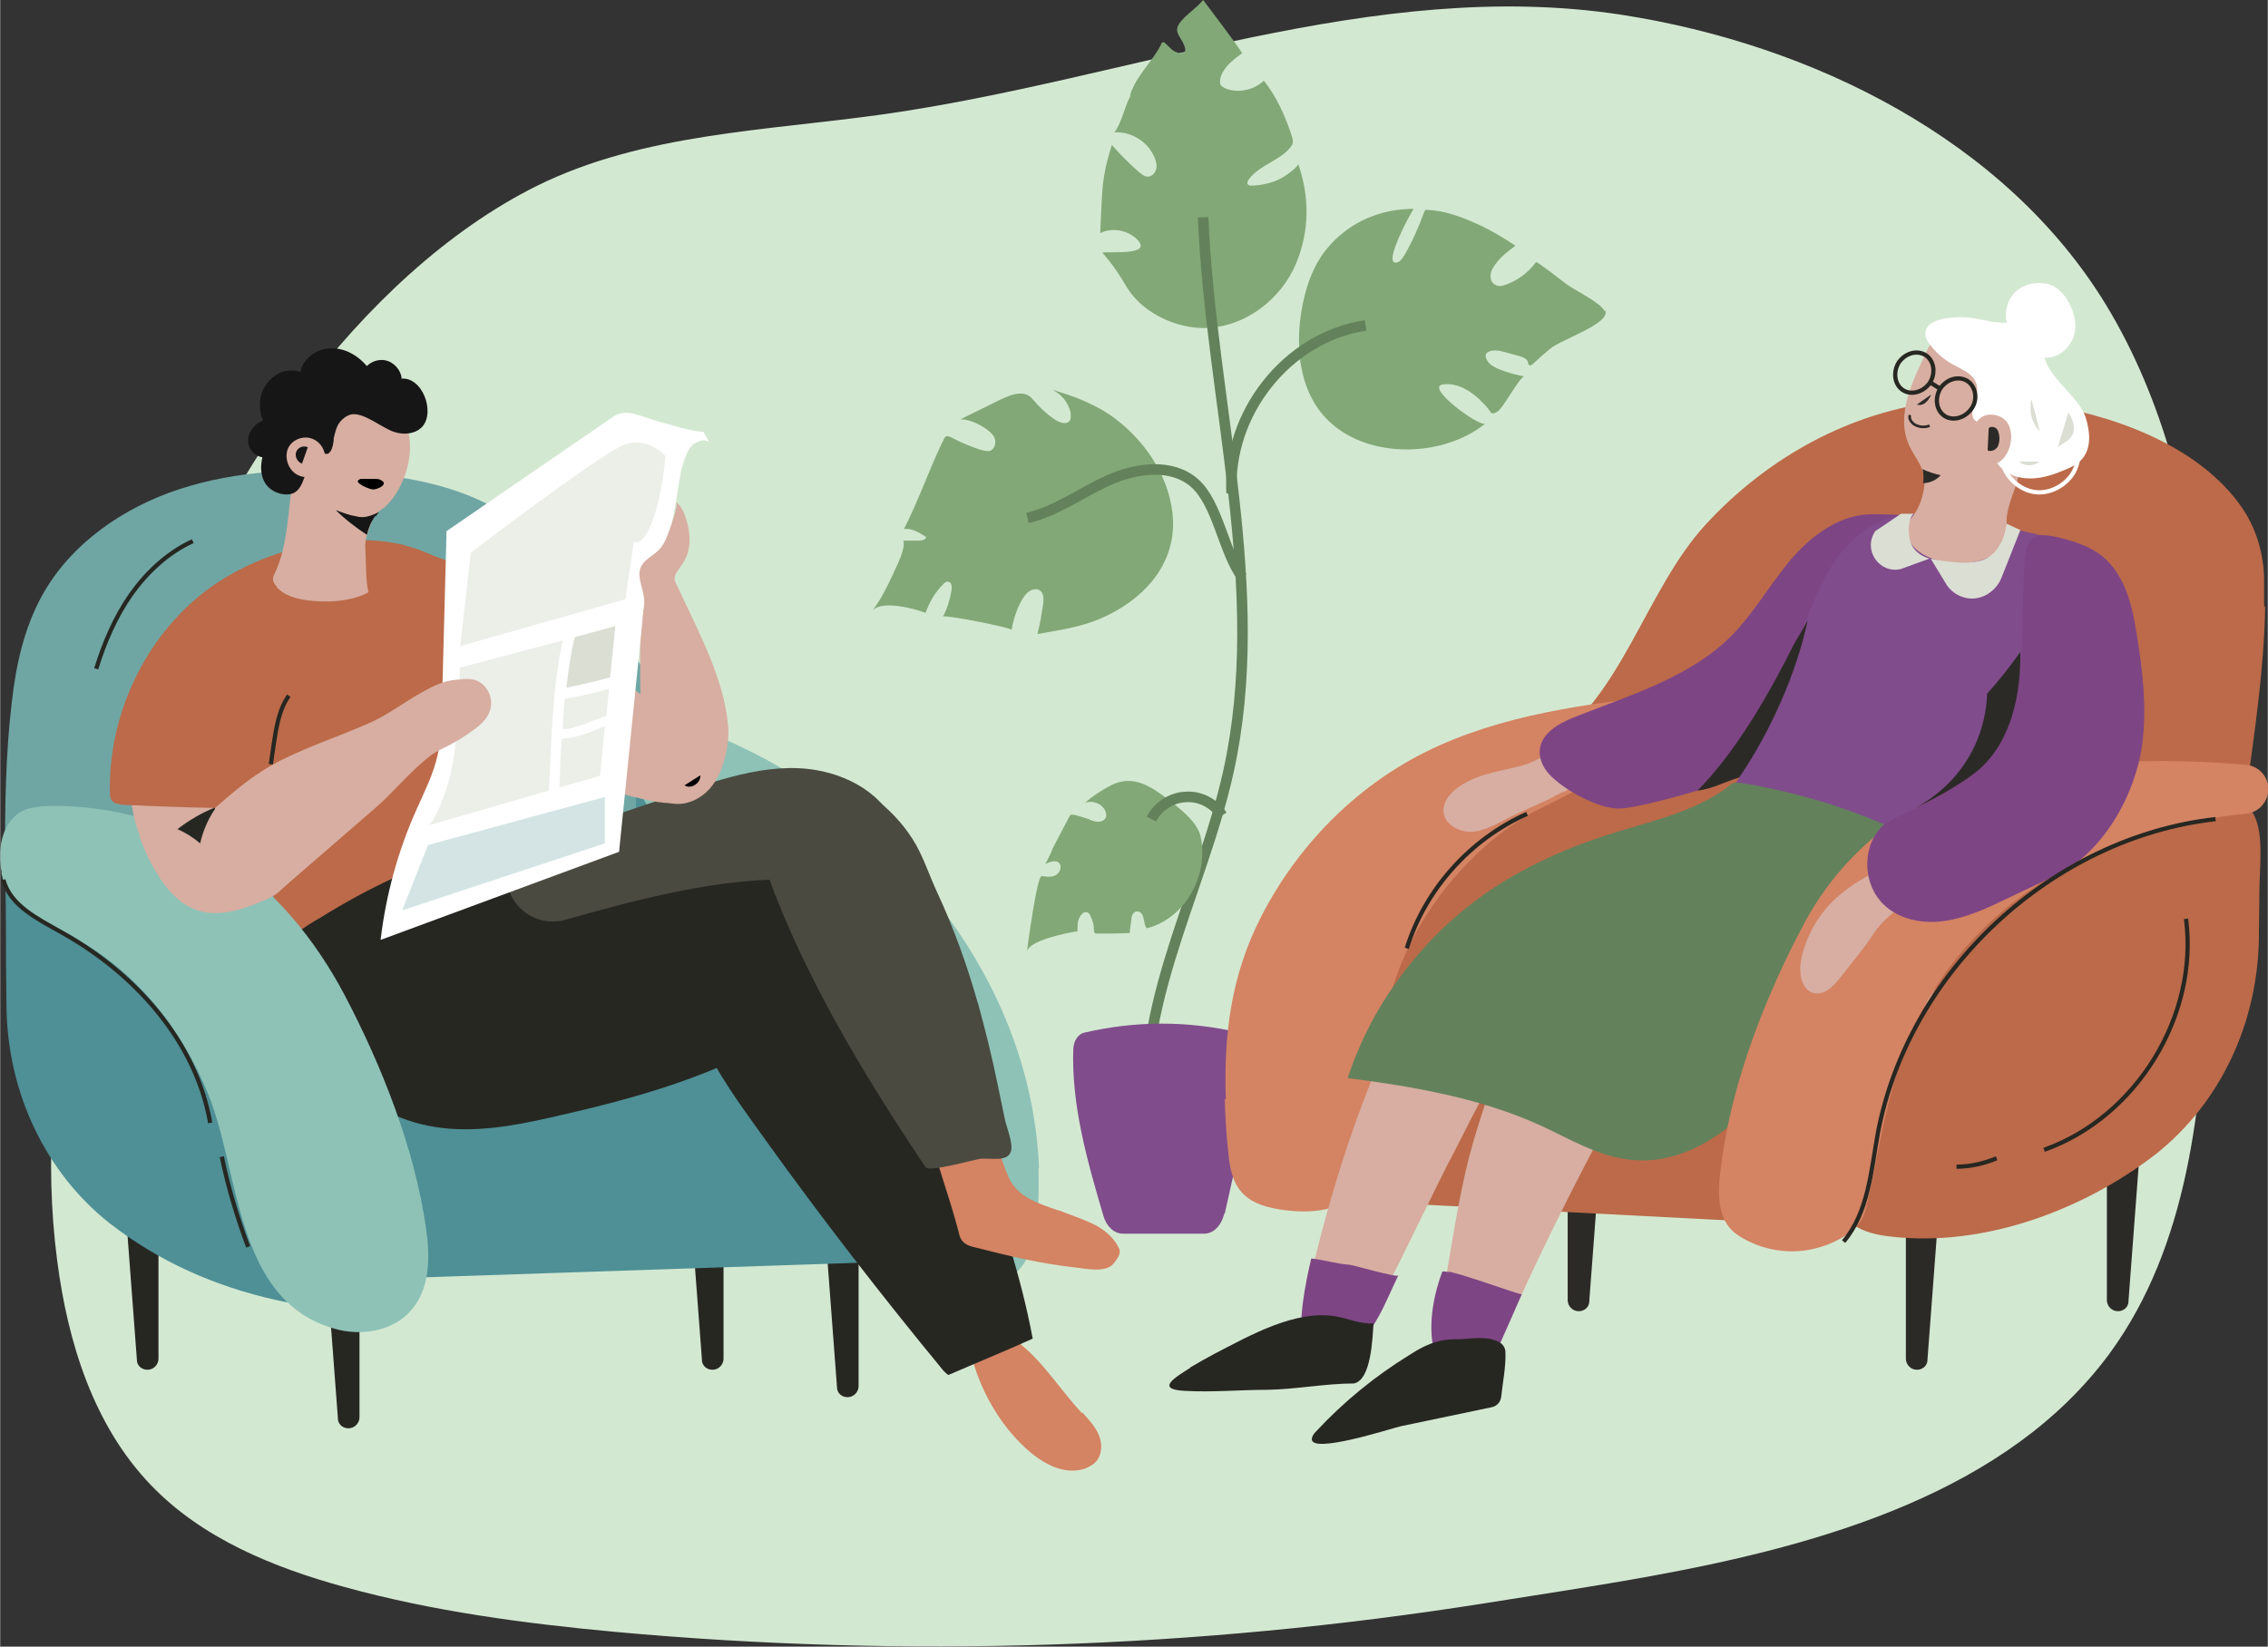 <?xml version="1.0" encoding="UTF-8"?>
<svg id="Ebene_1" data-name="Ebene 1" xmlns="http://www.w3.org/2000/svg" width="151.6mm" height="110.1mm" xmlns:xlink="http://www.w3.org/1999/xlink" version="1.1" viewBox="0 0 429.8 312.2">
  <rect x="0" y="0" width="429.8" height="312.2" fill="#333333" stroke="none"/>
  <defs>
    <style>
      .cls-1 {
        fill: #bc6a49;
      }

      .cls-1, .cls-2, .cls-3, .cls-4, .cls-5, .cls-6, .cls-7, .cls-8, .cls-9, .cls-10, .cls-11, .cls-12, .cls-13, .cls-14, .cls-15, .cls-16, .cls-17, .cls-18, .cls-19, .cls-20, .cls-21, .cls-22 {
        stroke-width: 0px;
      }

      .cls-2 {
        opacity: .5;
      }

      .cls-2, .cls-9 {
        isolation: isolate;
      }

      .cls-2, .cls-11 {
        fill: #dbded3;
      }

      .cls-3 {
        fill: #7e4585;
      }

      .cls-4 {
        fill: #4e9096;
      }

      .cls-5 {
        fill: #d48363;
      }

      .cls-23 {
        clip-path: url(#clippath);
      }

      .cls-6, .cls-24, .cls-25, .cls-26, .cls-27 {
        fill: none;
      }

      .cls-7 {
        fill: #82a877;
      }

      .cls-8 {
        fill: #171616;
      }

      .cls-9 {
        opacity: .3;
      }

      .cls-9, .cls-17 {
        fill: #6fa6a4;
      }

      .cls-10 {
        fill: #2c2a27;
      }

      .cls-12 {
        fill: #4a4a40;
      }

      .cls-13 {
        fill: #000;
      }

      .cls-14 {
        fill: #8ec2b7;
      }

      .cls-15 {
        fill: #d7aea1;
      }

      .cls-16 {
        fill: #63825b;
      }

      .cls-24 {
        stroke: #fff;
      }

      .cls-24, .cls-25, .cls-26, .cls-27 {
        stroke-miterlimit: 10;
      }

      .cls-24, .cls-26 {
        stroke-width: .8px;
      }

      .cls-25 {
        stroke: #2c2a27;
        stroke-width: .5px;
      }

      .cls-26 {
        stroke: #272722;
      }

      .cls-18 {
        fill: #804c8c;
      }

      .cls-19 {
        fill: #fff;
      }

      .cls-20 {
        fill: #522e97;
      }

      .cls-21 {
        fill: #d3e8d1;
      }

      .cls-27 {
        stroke: #63825b;
        stroke-width: 2px;
      }

      .cls-22 {
        fill: #272722;
      }
    </style>
    <clipPath id="clippath">
      <path class="cls-6" d="M384.8,78.3c-.1-8.9-3.8-17.5-14.8-13.8-3.4,1.2-4.2,4.5-6.5,7.4-1.9,2.4-3,5.5-2.9,8.6.2,4.8,4.8,6,3.8,11.5-.6,3.6-1.3,7.3-3.5,10.2-.3.4-.6.8-.6,1.2,0,.3,0,.6.2.8,1.4,3.1,4.8,4.9,8.1,5.7,2.1.5,4.8.9,6.9.4,3.4-.7,2.6-2,2.9-5.1.5-5.7,3-11,4.8-16.3,1-2.9,1.6-6.8,1.6-10.6Z"/>
    </clipPath>
  </defs>
  <g id="OBJECTS">
    <g>
      <path class="cls-21" d="M313,298.8c-11,2-21.8,3.6-31.8,5.2-54.4,8.6-109.8,10.4-164.6,5.4-17.3-1.6-34.6-3.9-51.3-8.5-13.5-3.7-27-9.2-36.7-19.3-10.9-11.3-15.8-27.1-17.8-42.6-5-38.3,7.2-74.8,18.3-110.7,10.9-35.3,38.9-76.3,72.7-93.1,20.1-9.9,43.3-10.4,65.4-13.5,46.9-6.6,93.2-26.1,140.1-18.9,36.2,5.6,72.9,23.8,91.9,55.1,21.8,36,20.7,84.5,19.1,126.6-.9,25.1-3.6,51.7-18.4,72-19.2,26.2-54,36.3-86.9,42.3Z"/>
      <g>
        <path class="cls-7" d="M214.2,17.9c1.2-3.7,4.3-6.3,5.9-9.6,0-.1.1-.3.3-.3,0,0,.2,0,.3.1.5.4,1,1,1.5,1.4.6.4,1.3.7,2,.5.1,0,.3-.1.4-.3,0-.1,0-.3,0-.4-.4-2.2-2.5-3-1-5,1.2-1.6,3.1-2.7,4.4-4.3,0,0,7,9.2,7.4,10.1-1.7,1.2-3.5,2.6-4.1,4.6-.1.5-.2,1.1.1,1.5.2.3.6.4.9.6,2.4.9,5.3.3,7.2-1.5,2.4,2.9,4.3,7.2,5.4,10.8.1.4.2.9,0,1.3-1.7,2.9-6.3,3.8-8.3,6.7-.2.3-.3.7-.1.9.1.1.3.2.5.2,1.9,0,4.1-.5,5.8-1.4.6-.3,3.4-2.2,3.2-2.8,2.2,6.3,2.2,12.8-.4,19-2.9,6.9-9.8,12.1-17.4,12.2-5.2,0-11-2.6-14.1-6.9-.4-.6-.8-1.2-1.2-1.9-1.2-2-2.5-3.8-4-5.5,1.1-.3,9.9.7,6.5-2.6-1.8-1.7-4.7-2.2-6.9-1.1,0,0,.3-7.2.4-8,.2-3,.9-5.9,1.8-8.7,1.6,1.8,3.3,3.5,5.1,5.1.5.4,1.1.9,1.7.9.8,0,1.4-.7,1.6-1.4.2-.7,0-1.5-.3-2.2-1.2-3-4.4-5-7.6-4.8,1.4-1.9,1.9-4.8,3-6.9Z"/>
        <g>
          <path class="cls-27" d="M228,41.2c1.5,35.2,12.4,70.7,4.8,105.1-5.3,23.9-19.4,47.1-14.5,71.1"/>
          <path class="cls-18" d="M232.1,230.1c2.5-11.2,5.1-21.6,4.9-31.2,0-1.5-.9-2.9-2-3.1-9.9-2.3-19.7-2.3-29.6,0-1.1.3-1.9,1.5-2,3-.4,10.6,2.6,21.2,5.7,31.7.6,2.1,2.1,3.4,3.7,3.4h15.4c1.8,0,3.3-1.6,3.8-3.8Z"/>
        </g>
        <path class="cls-7" d="M304.1,59c-.7-1.6-5.7-4-7.2-5.1-.3-.2-5.6-4.4-5.8-4.2-1.5,2-3.5,3.5-5.8,4.3-.6.2-1.3.4-1.9,0-.7-.3-1-1.1-.9-1.9,0-.7.5-1.4.9-2,1-1.4,2.4-2.5,3.8-3.5-2.2-1.5-4.9-3.1-7.4-4.2-2.9-1.3-6.1-2.5-9.3-2.6-.1,0-.2,0-.3,0-.2,0-.2.3-.3.4-1,2.8-2.2,5.5-3.7,8.1-.4.7-.9,1.4-1.6,1.5-2.5.3,2.5-9,3.3-10.2-6.2,0-11.7,2.4-15.6,6.6-2.1,2.2-3.6,5-4.6,8.2-2.5,8.3-2.5,19.3,4.3,25.6,7.6,7.1,21.6,6.7,29.5.3-1,.8-11.5-6.9-8.1-7.4,1.8-.3,3.7.4,5.2,1.4,1.2.8,2.2,1.8,3.2,2.9.9,1.1.7,1.5,1.9.9,1.1-.5,4.4-6.9,5.2-6.7-1.8-.4-5.8-1.3-6.9-2.8-1.5-2.1,1.1-2.4,2.6-2,1.1.3,2.2.6,3.3.9.7.2,1.5.5,1.7,1.2,0,.2,0,.4.2.5.2.2.5,0,.7-.2,1.1-1,2.2-2,3.3-2.9,2.2-1.8,11.6-4.8,10.4-7.3Z"/>
        <path class="cls-7" d="M178.4,84.2c-2.5,5.3-4.4,10.8-7.1,16.1,1.5-.2,2.9.7,4.2,1.5-.1.6-.9.7-1.5.7-.9,0-1.9,0-2.8,0,.4,1.7-1.3,4.8-2,6.4-1.1,2.4-2.3,4.8-3.9,6.9,1.7-2.1,8.1-.4,10.1.4.7-2,1.8-3.9,3.3-5.4.3-.3.6-.6,1-.5.7.1.7,1,.6,1.7-.3,1.7-.8,3.4-1.6,4.9.3-.4,12.5,2,13,2.5.3-1.7.8-3.4,1.6-5,.5-1,1.1-2,2.1-2.5.5-.2,1.1-.3,1.6,0,.8.5.8,1.6.7,2.5-.3,2-.6,3.9-1.1,5.8,4-.7,8.2-1.3,11.9-2.9,7.7-3.3,14.1-9.7,13.8-18.6-.3-7.6-4.9-14.7-10.8-19.2-3.5-2.7-7.9-4.4-12.1-5.6,1.8.8,3.1,2.5,3.5,4.4,0,.5.1,1.1-.2,1.5-.6.7-1.6.4-2.4,0-1.8-1.1-3.3-2.6-4.7-4.2-1.7-2-4.6-.5-6.5.4-2.4,1.2-4.7,2.3-7.1,3.5,1.7,0,3.3.8,4.7,1.7.7.5,1.5,1.1,1.8,1.9.3.8,0,1.9-.7,2.3-.6.3-1.3,0-1.9-.1-1.9-.6-3.8-1.4-5.7-2.4-.2-.1-.4-.2-.7-.2-.4,0-.6.4-.7.7-.1.3-.3.5-.4.8Z"/>
        <path class="cls-27" d="M235.4,109.4c-3.5-4.7-4.6-13.9-9-17.8-4.3-3.8-11-2.9-16.2-.6-5.2,2.3-9.9,5.9-15.5,7.2"/>
        <path class="cls-27" d="M233.4,93.5c-.9-15,10.5-29.6,25.4-31.8"/>
        <path class="cls-7" d="M199.5,161c-.5.9-.9,1.9-1.4,2.8.8-.4,2-.8,2.6-.2.6.7.2,1.8-.6,2.3s-1.8.3-2.7.2c-.9-.1-2.7,13.5-2.8,14.4.2-2.2,7.6-3.6,9.3-3.9.1,0,.2,0,.3-.1,0-.1,0-.3,0-.4,0-.8,0-1.5.4-2.2.3-.6.9-1.2,1.5-.9.3.1.5.5.6.8.4.8.6,1.6.6,2.5,0,.2,0,.5.3.7,0,0,.2,0,.3,0,2.1,0,4.1,0,6.2-.1,0-.8.2-1.6.3-2.5,0-.7.3-1.5,1-1.6.7-.1,1.2.6,1.3,1.3.2.7.2,1.4.6,1.9,7.3-1.8,11.9-10.2,10.2-17.5-.7-2.9-4.3-5.5-6.5-7.2-3.3-2.5-6.5-4.4-10.5-2.4-1.7.9-3.4,2-4.9,3.3,1.4-.5,3.1.1,3.8,1.4.2.4.3.9.2,1.3-.2.6-.9.9-1.5.9-.6,0-1.2-.2-1.8-.5-.9-.3-1.8-.6-2.7-.8-.2,0-.5-.1-.7,0-.1,0-.2.2-.3.4-1.1,2.1-2.2,4.2-3.3,6.3Z"/>
        <path class="cls-27" d="M231.6,154.6c-1.5-2.3-4.2-3.7-6.9-3.5-2.7.1-5.3,1.8-6.5,4.2"/>
      </g>
      <g>
        <g>
          <path class="cls-10" d="M403.4,246.6l3.7-49.1c0-1.2-.9-2.2-2-2.2h-3.7c-1.1,0-2.1.9-2.1,2.1v49.1c0,1.1.9,2.1,2.1,2.1h0c1.1,0,2-.8,2-1.9Z"/>
          <path class="cls-10" d="M301.2,246.6l3.7-49.1c0-1.2-.9-2.2-2-2.2h-3.7c-1.1,0-2.1.9-2.1,2.1v49.1c0,1.1.9,2.1,2.1,2.1h0c1.1,0,2-.8,2-1.9Z"/>
          <path class="cls-10" d="M365.3,257.7l3.7-49.1c0-1.2-.9-2.2-2-2.2h-3.7c-1.1,0-2.1.9-2.1,2.1v49.1c0,1.1.9,2.1,2.1,2.1h0c1.1,0,2-.8,2-1.9Z"/>
          <path class="cls-1" d="M429.1,115c0-1.7,0-3.5,0-5.3-.1-4.8-1.5-9.6-4.3-13.6,0,0,0,0,0,0-11.2-16.1-38.7-21.9-56.9-20-17.2,1.9-32.9,10.6-44.6,23.3-11.6,12.6-15.9,33.2-30.7,42.3-4.6,2.8-10,4.3-13.9,8-4.3,4-16,21.3-15.8,27.1.2,5.8,12.2,0,14.9,5.2,5.4,10.5,11.1,19.6,23.1,20.7,11.9,1.1,24,1.7,36,2.1,5.9.2,16.9-1.8,22.2.7,2.4,1.1,4.3,3.7,5.8,6.7,4.1-13.1,10.5-25.4,19.7-35.9,6.8-7.8,15.1-14.7,24-19.9,5.5-3.2,11.1-5,17.1-5.9,1.6-11.8,3.4-23.6,3.6-35.5Z"/>
          <path class="cls-1" d="M419.5,151c-.2,0-.4,0-.6,0-16.7,1.3-32.7,9-45,20.4-12.2,11.5-20.8,26.6-25.4,42.8-1.8,6.1-2.5,13.9,2.5,17.8,2.2,1.7,5,2.2,7.8,2.5,16.8,1.8,34.7-4.6,48.2-14.5.5-.4,1.1-.8,1.6-1.2,12.2-9.7,19.1-24.6,19.5-40.3,0-3,.1-6,.1-9,0-8.1,2.4-19.1-8.7-18.6Z"/>
          <path class="cls-1" d="M365.1,216.6c4-11.8,6.7-24,12.3-35l-109.6-5.7c-6.4-.3-11.5,4.7-11.5,11.3v28.7c.1,6.5,5.3,12,11.6,12.4l90.9,4.7c2.2-5.4,4.3-10.8,6.2-16.3Z"/>
          <path class="cls-19" d="M374.1,172.2c-1.5-1-3-2-4.6-3,2.1,1.8,3.7,4.1,5.2,6.5.4-.7.7-1.5,1.1-2.3-.6-.4-1.1-.8-1.7-1.2Z"/>
          <path class="cls-20" d="M351.8,103.5c0,.1,0,.3,0,.4,0,0-.2,0-.2-.1l.3-.3Z"/>
          <path class="cls-5" d="M232.1,208.4c.1,3.4.3,6.9.7,10.4.6,6.5,2.9,9.4,9.7,10.5,5.6.9,12.5.5,15.3-4.4,1.2-2.1,1.4-4.6,1.5-7,.9-14.1,2.2-28.6,9-41,5-9.2,13.9-18.8,23.4-23.5,9.3-4.6,18.9-9.7,27.6-15.3,1.9-1.3,3.5-4.1,1.8-5.8-1-1-2.6-.9-4-.7-16.1,1.8-32.5,3.8-47,11-13.4,6.7-24.3,17.9-31.1,31.2-5.8,11.3-7.1,22.7-6.7,34.6Z"/>
        </g>
        <path class="cls-15" d="M349.6,159.1c-2.2-5.4-9.4-6.2-15.2-5.6-10.8,1.2-21.2,4.8-31.5,8.3-14.2,4.9-25.6,10-33.5,23.4-9.7,16.6-16.5,37.7-20.9,56.3,5.7,1,7.7,3.6,13.5,4.1,3.4-6.3,10.4-21.3,13.8-27.6,2.5-4.8,6.3-13,9.8-17.1,6.3-7.3,17.5-6.7,26.5-9.8,14.9-5.1,33.9-6.4,37.8-25.5.4-2.2.6-4.5-.3-6.6Z"/>
        <path class="cls-3" d="M248.5,238.6c-1.1,4.6-2.6,12.1-1.6,16.8.8,3.9,6.1,1.8,8.6.6,4.8-2.5,7.1-9.3,9.5-14.2-.2.5-8.3-1.9-9.2-2-2.6-.2-4.7-.9-7.3-1.2Z"/>
        <path class="cls-22" d="M225.5,259.3c1.5-.9,3.1-1.8,4.6-2.6,6.6-3.4,15.4-8.5,23.2-7.1,2.3.4,4.6,1.5,7,1.3-.2,2.7-.4,10.7-3.7,11.4-5.4,0-10.9,1.1-16.4,1.2-5.2,0-10.5.5-15.7.2-5.7-.3-1.7-2.6,1.1-4.4Z"/>
        <path class="cls-15" d="M296,150.3c2.6-1.3,5.4-2,8-3.4,1.1-.6,2.1-1.3,2.7-2.4.6-1.1.5-2.5-.3-3.4-1-1-2.5-1.7-3.9-1.8-4.3-.3-9.7,4.7-13.9,5.8-2.5.7-5.1,1.1-7.6,1.9-2.6.8-6.9,2.9-7.4,6.1-.5,3,2.9,4.8,5.5,4.6,2.2-.2,4.2-1.3,6.1-2.3,3.3-1.7,6.8-3,10.1-4.8.2-.1.5-.3.8-.4Z"/>
        <path class="cls-15" d="M366.3,169.7c-7.5-13.9-31.8-7-43.7-3-14.9,5-26.9,12.8-34.6,26.9,0,1.6-2.3,4.6-3,6.1-1,2.3-1.9,4.7-2.7,7.1-1.4,4.1-2.8,8.4-3.9,12.6-2,7.9-3.2,16.1-4.6,24.2,2.3,0,4.6.4,6.9.8,2.5.4,5.1.9,7.6,1.2,5-10.9,10.4-21.7,16.1-32.3,1.2-2.2,2.5-4.6,4.6-6.1,1.5-1.2,3.4-1.8,5.2-2.5,9.5-3.4,19.2-8.3,29.4-8.8,7.2-.4,16.9,1.2,21.6-5.8,4-5.9,4.4-14.1,1-20.4Z"/>
        <path class="cls-3" d="M274.5,241.2c-.7-.2-1.2-.2-1.2,0-1.9,5.1-3,11.7-.9,16.9,1.6,4.1,5.7,5.3,9,1.7,1.3-1.4,2.1-3.3,2.9-5.1,1.1-2.5,3-6.8,4.1-9.3-1.3-.2-10.4-3.6-13.8-4.3Z"/>
        <path class="cls-3" d="M360.7,103c0-1,7.1-2.7,6.6-3.6-1-1.9-10.4-1.9-12.5-1.9-5.8,0-10.9,3.6-14.8,7.9-3.8,4.3-6.7,9.4-10.5,13.7-7.9,9-20.4,12.6-31.2,16.9-3,1.2-6.3,3.1-6.5,6.3-.1,1.9.9,3.7,2.3,5,2.8,2.7,8.8,6,12.7,6s19.1-4.5,22.7-5.9c17.9-6.9,30.7-22.7,31.1-44.4Z"/>
        <path class="cls-18" d="M339.5,125.8c4.1-11.9,8.3-27.5,23.2-28.4,4.9-.3,9.7.8,14.5,1.9,2.9.7,5.9,1.3,8.8,2,3,.7,6,1.4,8.4,3.3,1.9,1.5,3.2,3.7,4.1,5.9,4.3,10.7-1.2,22.9-7.2,31.8-6.1,8.9-14.8,16.4-24.8,20.5-13,5.3-28.1,5.1-40.9-.5-1.9-.8-4.1-2.2-4.2-4.3,0-1.9,1.6-3.4,3-4.6,7.1-6.4,10.9-15.5,14-24.5.3-1,.7-2,1-2.9Z"/>
        <path class="cls-26" d="M348.6,103.6"/>
        <path class="cls-26" d="M362.8,92.8"/>
        <path class="cls-26" d="M375.6,150.4"/>
        <path class="cls-26" d="M379,118.8"/>
        <path class="cls-26" d="M344,145.8"/>
        <path class="cls-26" d="M354.2,135.9"/>
        <path class="cls-16" d="M267.8,182.1c-5.5,6.6-9.7,14.1-12.4,22.3,12.5,1.6,25.2,3.8,36.6,9,5.6,2.6,11,5.9,17.1,6.5,12.3,1.3,22.9-8.6,29.8-18.8,5.5-8.2,10-18.2,17.7-24.7,3.9-3.3,20.1-10.2,9.2-16-11.3-5.9-23.5-10-36.1-12-.3,0-.6,0-.9,0-.5,0-.9.4-1.2.7-6.8,5.1-15.4,6.7-23.3,9.3-8,2.6-15.9,6.2-22.8,11-5.1,3.6-9.8,7.9-13.7,12.7Z"/>
        <path class="cls-5" d="M345.1,236.4c1.7-.5,3.4-1.3,4.9-2.3,1-.7,2-1.6,2.7-2.6.7-1.1,1-2.5,1.3-3.8,2.2-10.1,3.6-20.1,7.4-29.8,10.4-26.5,36.8-41,64.2-43.6,2.5-.2,4.4-2.4,4.3-4.9h0c-.1-2.3-1.9-4.2-4.3-4.4-14.5-1.3-29.1-.8-43.5,1.4-17.3,2.7-32.3,13.6-40.4,29.1-7,13.2-13.2,29-15.3,43.9-.7,4.9-1.7,11.4,2.7,14.6,4.6,3.2,10.7,4.1,16,2.4Z"/>
        <path class="cls-15" d="M359.9,163.2c-.9.4-1.8.8-2.6,1.2-6.8,3.2-12,6.8-14.9,14-.9,2.3-1.6,4.8-1,7.2.3,1,.9,2.1,1.8,2.5,1,.5,2.3.2,3.2-.4s1.7-1.5,2.4-2.4c2.2-2.8,4.4-5.4,6.3-8.3,2.1-3.2,5.5-5.3,8.4-7.6,1.9-1.5,4-3.5,3.7-5.9,0-.3-.1-.7-.4-.9-.3-.3-.7-.3-1-.4-2-.2-4,.3-5.9,1.1Z"/>
        <path class="cls-3" d="M402.7,111.4c1.2,2.8,1.8,6,2.3,9.1,1.1,6.8,1.9,13.8,1,20.6-1.3,9.6-7.4,20.6-16.4,24.9-3.1,1.5-6.2,2.9-9.3,4.4-3.7,1.8-7.6,3.6-11.7,4.2s-8.6-.2-11.6-3.1c-3.8-3.6-4.2-10.3-.8-14.3,1.5-1.8,4.9-2.9,6.9-4.1,7-4.1,14.7-7.4,17.6-15.6,3.2-9,2.3-18.9,2.9-28.5.1-2.3-.2-6.6,2.6-7.4,1.2-.3,2.4,0,3.5.2,3.1.7,6.3,1.7,8.8,3.7,1.9,1.6,3.2,3.6,4.2,5.9Z"/>
        <g>
          <path class="cls-19" d="M382,89.5c.3.1.3.6.2.9-.3,1.2-.9,2.3-1.5,3.3-.2.3-.6.7-1,.6"/>
          <g>
            <g>
              <path class="cls-15" d="M384.8,78.3c.3-2.3.3-4.7-.4-6.9-1-3.4-3.7-6.1-7.1-7.1-1.8-.5-3.5-.5-5.3-.4-1.6.1-3.7-.5-5.1.4-.9.5-1.4,1.5-1.8,2.4-2.5,5.3-5.9,11.9-3.3,17.7,1.2,2.6,3.3,4.6,2.9,7.7-.2,1.7-.8,3.8-1.8,5.2-.7,1.1-1.7,1.8-1.6,3.2,0,1.2.6,2.3,1.4,3.2,2.4,2.7,7.5,3.4,11,2.9,2.3-.3,3.6-1.1,5.6-2.3.4-.3.9-.6,1.1-1.1.4-.9,0-1.9,0-2.9-.6-3.4,1.3-6.6,2.1-9.8.9-3.4,1.6-6.8,2.1-10.2.1-.7.2-1.4.3-2.1Z"/>
              <path class="cls-19" d="M374,76.9c.4-1.4,1-2.7.6-4-.5-2-2.7-2.8-4.5-3.8-1.8-1-3.3-2.3-4.5-4-.3-.5-.7-1-.7-1.6-.3-3.4,6-3.5,8.2-3.3,1.8.2,3.5.7,5.2.9,2.6.3,5.2-.1,7.7.5,3.3.8.9,3.2,1.5,6.2.9,4,6.6,7.5,7.8,11.4.8,2.6,1.1,5.6-.6,7.7-.9,1.1-2.2,1.7-3.4,2.2-1.9.8-3.9,1.5-6,1.6-2.1.1-4.3-.4-5.8-1.8-1.2-1-1.9-2.6-2.5-3.9-.5-1.1-.8-4-1.6-4.6-.4-.3-1-.5-1.3-.9-.2-.3-.3-.7-.3-1.1,0-.5.1-1,.2-1.5Z"/>
              <path class="cls-15" d="M374.7,79.9c-1.2,1.6-1.4,4-.5,6.2.4,1,1.3,1.9,2.4,2,3.9.5,5.7-5.3,3.8-8-.5-.7-1.3-1.2-2.2-1.4-1.4-.3-2.7.1-3.5,1.2Z"/>
              <path class="cls-10" d="M376.9,81.2c.3-.4,1-.3,1.4,0,.4.3.5.9.6,1.4.1.7,0,1.5-.3,2.1-.4.6-1.2,1-1.9.7"/>
              <g class="cls-23">
                <path class="cls-10" d="M361.5,86.5c.7,1.1,1.7,1.9,2.8,2.4,1.1.6,2.3.9,3.5,1.2-.8.9-1.9,1.4-3.1,1.5s-2.3-.2-3.4-.8"/>
              </g>
            </g>
            <path class="cls-26" d="M367.7,73.7c-1.1,1.9-.7,4.2.9,5.2s3.9.3,5.1-1.5.7-4.2-.9-5.2c-1.7-1-3.9-.3-5.1,1.5Z"/>
            <path class="cls-26" d="M359.8,68.8c-1.1,1.9-.7,4.2.9,5.2s3.9.3,5.1-1.5c1.1-1.9.7-4.2-.9-5.2-1.7-1-3.9-.3-5.1,1.5Z"/>
            <line class="cls-26" x1="367.7" y1="73.7" x2="365.8" y2="72.5"/>
            <path class="cls-10" d="M366,74.8c-.5,1.2-1.5,2.3-2.7,1.9"/>
          </g>
          <path class="cls-19" d="M380.5,61.7c.6,2.2,2.3,4.2,4.4,5.3.8.4,1.7.8,2.6.8,3.1.2,5.7-2.7,5.8-5.6.2-2.8-1.7-7.1-4.7-8.2-.9-.3-1.9-.4-2.9-.3-4.2.4-6.3,4.2-5.3,7.9Z"/>
          <path class="cls-24" d="M380.4,88.2c0-.2-.4,0-.5.1s0,.4,0,.6c1.1,2.4,3.4,4.1,5.8,4.4s5-.8,6.7-2.9c.7-.9,1.2-2,1.4-3.2.5-2.9-1.2-5.8-.6-8.7"/>
        </g>
        <path class="cls-26" d="M419.9,155.3c-31,3.5-58.2,28.8-64,59.5-1.3,7.2-1.8,15-6.5,20.6"/>
        <path class="cls-26" d="M414.3,174.2c2.4,18.4-9.4,37.6-26.9,43.8"/>
        <path class="cls-26" d="M378.4,219.6c-2.4,1-5,1.6-7.6,1.6"/>
        <path class="cls-26" d="M289.4,154.3c-10.8,4.8-19.3,14.3-22.8,25.5"/>
        <path class="cls-22" d="M282.7,253.9c-1.9-.4-4.5-.1-5.8,0-1.5,0-2.9,0-4.3.4-2,.5-3.8,1.5-5.5,2.6-6.5,4-12.5,8.9-17.7,14.5-.4.4-.7.8-.8,1.4-.2,3,15.1-2,16.9-2.4,5.7-1.2,11.4-2.4,17.2-3.6,1-.2,1.7-1,1.8-2,.3-2.8.9-5.6.8-8.4,0-1.4-1.1-2.1-2.4-2.4Z"/>
        <path class="cls-10" d="M376.6,131.5c-.1,3.4-.9,6.7-2.3,9.8-2.3,5-6.3,9.2-11.2,11.8,2.4-1.1,4.8-2.4,7.1-3.8,1.8-1.1,3.5-2.2,5.1-3.6,5.9-5.4,7.7-14,7.6-22.1-2,2.8-4,5.4-6.3,7.9Z"/>
        <path class="cls-10" d="M340,122.1c-4.5,9.1-11.1,20.6-18.3,27.8,2.8-.3,5.2-1.7,7.9-2.5,5.8-8.4,10.9-19.8,13-29.8-.8,1.5-1.7,3-2.6,4.5Z"/>
        <path class="cls-11" d="M382.6,87.5c1.1.9,2.8,1,3.9,0"/>
        <path class="cls-11" d="M392,78.2c1,1.4,1.5,3.4.5,4.7-.6.8-1.7,1.2-2.5,1.9"/>
        <path class="cls-11" d="M385,75.7c-.5,2.1,0,4.5,1.6,6.1"/>
        <path class="cls-25" d="M362,78.7c-.3.6.2,1.3.7,1.7.9.6,2.1.7,3,.3"/>
        <path class="cls-11" d="M380.1,99.2l2.8,1.3-3.6,9.1c-1.2,2.9-4.4,4.6-7.3,3.6-1.2-.4-2.2-1.1-3-2.2l-3.1-5.1s6.1,1.5,9.8.3c4.2-1.5,4.6-7,4.6-7Z"/>
        <path class="cls-11" d="M362.8,97.4h-2.5s-4.9,3.3-4.9,3.3c-2.4,3.5.7,8.1,4.8,7.2l5.5-2s-3.3-.7-3.8-3.9c-.6-3.8.9-4.7.9-4.7Z"/>
      </g>
      <g>
        <g>
          <path class="cls-22" d="M25.9,257.7l-3.7-49.1c0-1.2.9-2.2,2-2.2h3.7c1.1,0,2.1.9,2.1,2.1v49.1c0,1.1-.9,2.1-2.1,2.1h0c-1.1,0-2-.8-2-1.9Z"/>
          <path class="cls-22" d="M133,257.7l-3.7-49.1c0-1.2.9-2.2,2-2.2h3.7c1.1,0,2.1.9,2.1,2.1v49.1c0,1.1-.9,2.1-2.1,2.1h0c-1.1,0-2-.8-2-1.9Z"/>
          <path class="cls-22" d="M64,268.8l-3.7-49.1c0-1.2.9-2.2,2-2.2h3.7c1.1,0,2.1.9,2.1,2.1v49.1c0,1.1-.9,2.1-2.1,2.1h0c-1.1,0-2-.8-2-1.9Z"/>
          <path class="cls-22" d="M158.6,262.9l-3.7-49.1c0-1.2.9-2.2,2-2.2h3.7c1.1,0,2.1.9,2.1,2.1v49.1c0,1.1-.9,2.1-2.1,2.1h0c-1.1,0-2-.8-2-1.9Z"/>
          <path class="cls-17" d="M64.6,225.3c-4.1-13.1-10.5-25.4-19.7-35.9-6.8-7.8-15.1-14.7-24-19.9-6.4-3.7-13-5.6-20-6.2,0-10.1.1-20.2,1.3-30.2.8-7,2.3-14,5.8-20.3,5.4-9.7,15.3-16.6,26.1-20.1s22.5-4,34-3.1c8.1.7,16.3,2.1,23.5,5.6,12.1,5.8,20.5,16.7,27.7,27.6,5.4,8.3,10.9,17.4,11.7,27.1,1.9,21.9,2.1,43.7,4.8,65.5-11.2.3-31.8,2.1-43,2.4-5.9.2-16.9-1.8-22.2.7-2.4,1.1-4.3,3.7-5.8,6.7Z"/>
          <path class="cls-4" d="M9.5,169.9c5.1,1.6,9.7,4.4,14.1,7.4,15.1,10.5,26.9,25,33.6,42.1,1.8,4.6,3.2,9.3,4.4,14.1-.3,1-.5,1.9-.7,2.7-.6,2.5-.9,5.2-2.5,7.4-1,1.5-2.5,2.5-4.1,3.3-11.5-2.3-22.4-6.7-32-13.8-.5-.4-1.1-.8-1.6-1.2-12.2-9.7-19.1-24.6-19.5-40.3,0-3-.1-6-.1-9,0-4.7,0-9.4-.1-14.2,2.9.2,5.7.7,8.6,1.6Z"/>
          <path class="cls-4" d="M120.5,146.3c1.3-1.4,3-2.5,4.9-3,16.6-4.4,33.1,28.5,35.4,40.6,1,5.1,1.1,10.9-2.3,14.9-3.6,4.2-9.9,4.7-15.5,4.5-6.8-.3-14.1-1.3-19.1-6-1.2-1.1-2.4-2.8-3.4-4.9v-46.1Z"/>
          <path class="cls-14" d="M196.8,221.4c.1,3.5,0,6.9-.2,10.4-.8,9-7.4,15.3-17.2,11.7-17.9-6.5-11.7-30.1-15.3-44.2-2.7-10.5-7.9-20.7-16.6-27.8-7.9-6.4-28.3-13.6-26.6-26.5.4-3.3,2.9-6.4,6.2-7.2,2.6-.6,5.4.4,7.9,1.4,33.4,13.6,60.4,45.4,61.9,82.3Z"/>
          <path class="cls-4" d="M67.3,224.7c-4.1-12.8-6.8-26-12.6-38l118.3-4c6.9-.2,12.3,5.3,12.2,12.4l-.7,30.9c-.2,7-5.8,12.9-12.7,13.1l-98.2,3.3c-2.3-5.8-4.5-11.7-6.4-17.7Z"/>
          <path class="cls-12" d="M137.8,182.1c-4.9,3.9-7.6,9.2-11.5,14.3-2.8,3.5-8.6,6.3-13.9,6.6-6.6.5-14.6,0-20.8-3.6-7.8-4.4-11.9-13.1-14.8-21.3-.7-2-1.1-3.6-.6-5.6.8-3.3,3.2-5.9,5.9-7.9,1.3-.9,2.6-1.4,3.2-2.9.5-1.4.3-2.9.8-4.3.5-1.4,1.9-2.4,3.3-2.9,2.5-.9,5.4-.6,7.8.6,1.3.6,2.4,1.4,3.4,2.4.5.5,1.7,2.2,2.3,2.3.2,0,.5,0,.7-.1,7.4-3.4,15.1-5.9,22.8-8.5,8.7-3,18.9-6.8,28.2-5.2,7.2,1.2,14.3,5.6,16,13.1,0,.2,0,.3,0,.5.4,2.2.4,4.5.1,6.7-.1,1.2-.3,2.5-1.3,3.3-.7.6-1.6.8-2.5,1-1.2.2-2.4.3-3.7.2-2.5-.3-5-1.2-7.5-.7-3,.7-5.5,3.3-8.1,5-3.4,2.2-6.8,4.5-10,7Z"/>
          <path class="cls-22" d="M60.5,192.6c1,3.5,2,7.1,3.9,10.1,3.9,6.3,11,9.9,18.2,11s14.5-.2,21.6-1.8c16-3.6,32.4-8,46.2-17.1,4.6-3,14.5-9.1,15.3-15.2,1-7.7-8.6-12.5-14.8-12.8-13.9-.6-30.5,3.8-43.8,7.6-4.4,1.2-9-1.1-10.6-5.4-.9-2.2-1.8-4.4-2.8-6.6-.8-1.7-1.7-3.5-3.4-4.4-1.8-.9-4-.5-6,0-5.3,1.4-10.7,2.8-15.7,5.4-4,2.1-10.3,6.1-11.6,10.9-1.4,5.3,1.9,13.1,3.3,18.1Z"/>
          <path class="cls-1" d="M100.9,156.5c-2.7-4.2-4.9-8.7-6.5-13.4-.7-2-1.3-4.2-.8-6.3.4-1.9,1.7-3.5,2.5-5.2,2.1-4.3,2-11.9-.8-15.9-2.2-3.1-4.9-6.2-8.4-7.8-10.2-2.4-20.4-1.9-30.5.3-1.7,2.2-3,4.6-4.2,6.8-2.6,5.1-5.7,10.9-6.8,16.6-1.2,6.2-1.1,12.8.2,19,0,0,0,0,0,0,.2.9.4,1.8.6,2.7.1.5.2.9.3,1.4,2,7.9,5.2,15.6,8.7,22.9,2.1-1.6,4.5-3.1,5.3-3.5,8.8-5.5,18.3-10.1,28.3-13,4.4-1.2,8.8-2.1,13.4-2.5-.5-.7-1-1.4-1.4-2.1Z"/>
          <path class="cls-14" d="M.3,165.5c-.3-1.4-.4-3.1-.2-5,.3-2.8,1.7-5.5,4.2-6.8,1.5-.7,3.3-.8,5-.9,25.3-.3,44.5,14.1,56,35.9,7,13.3,13.3,29.2,15.4,44.1.8,5.4.8,11.4-2.7,15.5-3.4,4.1-9.6,5.1-14.7,3.6-18.9-5.4-17.8-29.6-23.9-44.5-5.1-12.5-13.7-23.3-25.7-29.8-6.5-3.6-12.2-5.8-13.5-12.2Z"/>
          <path class="cls-5" d="M205.1,267.8c1.2,1.3,2.4,2.6,3.1,4.2.7,1.6.7,3.6-.4,5-.6.7-1.5,1.2-2.4,1.5-3.9,1.2-7.9-1.1-10.9-3.8-6.4-5.8-11-15.2-11.3-23.9,11.1,1,14.9,9.6,21.8,17.1Z"/>
          <path class="cls-22" d="M146.2,167.8c4.9-.9,10.1,0,13.9,3.1,4.4,3.6,7.2,8.9,9.7,14,10.5,21.3,21.5,45.4,25.9,68.9-5.3,2.4-10.7,4.6-16,6.9-.3-.2-.6-.5-.9-.8-11.7-14.2-23-28.8-33.7-43.7-6-8.4-14.6-19.5-15.1-30.4-.4-9.3,7.5-16.4,16-17.9Z"/>
          <path class="cls-15" d="M26.4,158.6c2.4,6.7,7.6,15.8,14.4,13.4,2.5-.9,4.3-3.2,5.2-5.8.9-2.5,3.3.2,3.5-2.5,0-8.9.3-25.5,1.4-34.3.8-6-1.2-4-9.2-6.9-2.7-1-5.4,3.5-7.6,5.3-2.2,1.8-4.6-.4-5.8,2.1-3.7,7.5-4.8,16.5-3,24.7.2,1.1.6,2.5,1.2,3.9Z"/>
          <path class="cls-1" d="M76.8,103.4c-13-3.2-29.2,1.4-39.2,9.7-10.8,9-17.1,23.1-16.8,37.1,0,.5,0,1.1.3,1.5.5.7,1.5.8,2.3.9,9,.4,18.1.7,27.1.7.6-11.1,11.7-18.6,20.3-23.8,7.4-4.5,12-9.8,13.6-18.8.2-.8.3-1.7,0-2.6-.5-1.8-2.3-2.8-4.1-3.5-1.2-.5-2.5-.9-3.7-1.2Z"/>
          <path class="cls-5" d="M200.7,229.5c.5.2.9.3,1.3.5,1.9.7,3.9,1.4,5.8,2.4,1.8,1,3.5,2.5,4.3,4.4.4,1-.5,2-1.1,2.8-1.5,1.8-5.4.9-7.3.7-6.5-.7-12.6-2.2-18.9-3.8-.9-.2-1.9-.5-2.5-1.3-.3-.4-.5-.9-.6-1.5-1.8-6.9-4.4-13.7-6.1-20.7-.3-1.3-.5-3,.5-3.9.4-.4,1-.5,1.5-.6,2.4-.5,5-.4,7.4.4.9.3,1.8.7,2.3,1.4.4.6.5,1.3.6,2,.7,3.7,1.7,7.3,3.2,10.8,1.6,3.9,5.8,5.1,9.5,6.4Z"/>
          <path class="cls-12" d="M185.3,190.1c1.4,5.1,2.7,10.3,3.8,15.7.4,2.1.9,4.2,1.3,6.3.3,1.5,1.6,4.6,1.2,6.1-.6,2.2-3.8,1.3-5.8,1.5-1.5.2-9.7,2.6-10.4,1.6-11.6-17.3-22.9-36-30-55.6-2.2-6-5.2-14.4,1.8-18.4,2.8-1.6,6.3-1.5,9.4-.6,6.9,1.9,13.5,7.3,17,13.5,1.6,2.9,2.6,6,4,9,3.2,6.9,5.7,13.9,7.7,21Z"/>
          <path class="cls-15" d="M123.7,151.9c2.8.5,6,.8,8.2-1.1,1.8-1.6,2.2-4.3,1.5-6.6-.8-2.6-2.9-4.6-4.9-6.5-5.9-5.5-12.5-10.4-19.6-14.4-2.3-1.3-4.6-2.5-7.2-3-4.2-.8-10.2-.2-12,4.4-.9,2.3-.6,4.9.5,7.2s2.7,4.1,4.5,5.8c7.9,7.5,18.3,12.1,29,14.2,0,0,0,0,.1,0Z"/>
          <g>
            <path class="cls-20" d="M83.5,122.4c0,.1,0,.2,0,.3,0,0,.1,0,.2,0l-.2-.3Z"/>
            <path class="cls-1" d="M84.8,106.2c6.7,2.5,13,5.8,19,9.7,2.3,1.5,3.8,2,4,4.5.2,2.1-1.8,5.4-2.5,7.3-1.9,5.1-4.2,10-6,15.2-1.7-.6-3.4-1.3-5-2.1-5-2.6-8.4-7-13.6-9.1-5.4-2.2-13-2-17-6.7-4.2-5-1.3-13.1,1.9-17.9,1.4-2.2,3.8-4.1,6.4-4.3,1.3,0,2.6.2,3.9.6,3,.8,5.9,1.8,8.8,2.9Z"/>
          </g>
          <path class="cls-15" d="M136.9,145.2c.9-2.5,1.2-5.2,1.1-7.2-.6-7.8-4.1-15.1-7.4-22.1-1-2-1.9-4.1-2.9-6.1-.2-.4-.4-.8-.8-1.1-.3-.2-.7-.3-1.1-.4-1.4-.3-3.1-.8-4.5-.8.8,5.3-.1,11.2,0,16.6,0,5.9,0,11.9.6,17.9.4,4,.8,9.9,5.9,10.4,1.9.2,3.8-.5,5.3-1.6,1.9-1.4,3.1-3.5,3.8-5.6Z"/>
          <g>
            <path class="cls-19" d="M125.8,103.2c-3,4.2-3.6,9.6-4.1,14.8-1.5,14.5-2.9,29-4.4,43.5-15.1,5.6-30.1,11.1-45.2,16.7,1-8.5,3.3-16.9,6.8-24.7,1.5-3.4,3.2-6.7,4-10.3.6-2.7.7-5.6.8-8.4.3-11.4.6-22.7.9-34.1,10.5-7.2,21.1-14.5,31.6-21.7,2.5-1.7,5.2,0,8.2.8s5.8,1.8,8.9,2.1c.4.6.7,1.3,1.1,1.9-1.1-.7-2.6-.1-3.4.8s-1.2,2.2-1.6,3.4c-1.1,3.6-1.5,12-3.6,15.1Z"/>
            <path class="cls-2" d="M106.7,121.4l-19.6,5.2s0,15.3-2.4,22.6c-2.1,6.3-3.3,7.2-3.6,7.3l22.9-6.6c.5-9.5.6-19.1,2.6-28.4Z"/>
            <path class="cls-2" d="M106.6,138.2c0,0,.3,0,.3,0,0,0,.2,0,.3,0,0,0,.1,0,.2,0,.2,0,.5,0,.7-.1,1.1-.3,2.3-.7,3.4-1.1,1.1-.4,2.3-.9,3.4-1.3l.5-5.1c-2.7.8-5.6,1.4-8.4,1.9-.2,1.9-.3,3.8-.4,5.7,0,0,0,0,0,0Z"/>
            <path class="cls-2" d="M111.5,138.9c-1.1.4-2.3.8-3.5,1-.5,0-1,.2-1.6.2-.2,3.1-.3,6.1-.4,9.2l7.7-2.2.9-9.4c-1,.4-2.1.8-3.1,1.2Z"/>
            <path class="cls-11" d="M115.6,128.4l1-9.7-7.7,2.1c-.8,3.2-1.2,6.4-1.6,9.6,2.8-.6,5.6-1.2,8.4-2Z"/>
            <path class="cls-2" d="M89.2,104.7l-2,17.8,31.3-8.9,1.6-10.9s1.7,1.2,3.6-4.1c1.9-5.3,2.4-12.1,2.4-12.1,0,0-3.5-4.1-8.2-2-4.7,2-28.6,20.2-28.6,20.2Z"/>
            <path class="cls-9" d="M81.1,160.2s-3.1,7.8-4,10.1l-.9,2.3,38.4-12.7v-8.8l-33.5,9.1Z"/>
          </g>
          <path class="cls-15" d="M128.3,108.4c.4-.7,1-1.4,1.5-2.3,1.2-2.3,1-5.1.3-7.4-.4-1.3-.9-2.7-2-3.5.5.4-.8,4-1,4.6-.5,1.4-1.1,3.3-2.2,4.4-1.7,1.7-4.1,2.3-3.7,5.3.2,1.6.9,3.1.9,4.8,0,1-.3,2-.3,3,0,1,.5,2.1,1.4,2.5.3.1.7.2,1.1.1,1.8-.2,3.3-1.8,3.9-3.5.6-1.9.4-3.6-.2-5.5-.3-1-.2-1.8.2-2.4Z"/>
          <path class="cls-13" d="M132.7,147c.1,1.5-1.8,2.7-3,1.9"/>
          <path class="cls-15" d="M54.7,167.4c5.5-4.8,11-9.5,16.5-14.3,3.2-2.8,5.9-6.1,9.2-8.9.6-.5,1.3-1.1,2-1.5.7-.4,1.4-.8,2.1-1.1,1.8-.9,3.6-2,5.2-3.2,1.3-.9,2.6-2.1,3.1-3.6.6-1.7.1-3.7-1.2-4.9-1.5-1.5-3.4-1.2-5.4-1-2.1.2-4,1.1-5.8,2.1-3.6,1.9-6.9,4.6-10.7,6.2-5.5,2.4-11.2,4.3-16.6,7-6.3,3.2-10.6,7.5-15.9,12.1-3.2,2.7-6.4,6.5-5.5,10.6.7,3.6,4.5,5.9,8.2,6.2,3.7.2,7.2-1.1,10.6-2.6,2.2-1,2.2-1.4,4.1-3Z"/>
          <g>
            <path class="cls-19" d="M68.9,90.5c0-.1.2,0,.2.1,0,1-1.2,1.6-2.2,1.6-1,0-1.9-.6-2.8-1.1"/>
            <path class="cls-15" d="M52.4,111.3c1.4,1.6,3.6,2.2,5.7,2.5,3.7.5,8.4.3,11.7-1.5-.6-2.5-.4-5.7-.6-8.3-.1-1.8.5-3.1,1.1-4.8.2-.6.5-1.1.8-1.6.4-.5,1-.9,1.6-1.3,1.3-1.1,2.3-2.5,3.1-4.1,1.8-3.5,2.5-7.8,1.2-11.6-1-3.1-3.9-6.7-7.4-6.2-1.5.2-2.9.8-4.2,1.6-5.2,2.9-8.5,8.2-9.7,13.9-1.3,6.3-.9,13-3.7,18.9-.2.3-.3.7-.3,1.1,0,.3.2.6.3.8.1.2.3.3.4.5Z"/>
            <path class="cls-8" d="M76.1,71.7c-.2-1.6-1.5-3.1-3.2-3.4-1.2-.2-2.5.2-3.4,1.1-1.9-2.2-4.6-3.7-7.6-3.3-1.6.2-3.1,1.1-4.1,2.4-.5.6-.7,1.3-.9,2-1.6-.5-3.5-.3-4.9.8-2.4,1.7-3.3,4.7-2.5,7.5,0,.2.2.5.3.9-1.4.6-2.6,1.9-2.8,3.4-.2,1.8,1,3.3,2.7,3.6-.7,2.9,0,6,3.4,6.9,3.9.9,4.2-2.4,5.3-5.2.5-1.3.7-2.1,2-2.6.8-.3,1.5,1,2.3-.4.3-.5.4-1.2.5-1.8,0-.1,0-.3,0-.4.2-.9.4-1.8.8-2.6.5-.9,1.4-1.7,2.4-2,2.4-.6,6,2.6,8.3,3.3,1.8.6,4,.4,5.3-1,2.5-2.8,0-9.6-4.1-9.1Z"/>
            <path class="cls-8" d="M71.2,97.9s0,0,0,0c0,0,.1-.2.2-.3,0,0,0,0,0,0,.1-.2.3-.3.4-.5-.7.3-1.3.6-2.1.8-.8.2-1.4.2-2.2,0-1.3-.2-2.6-.7-3.9-1.2,1.8,1.8,3.8,3.3,5.9,4.7.3-1.3.8-2.5,1.6-3.6Z"/>
            <path class="cls-15" d="M58.5,83c-1.9-.3-4,.9-4.2,3-.2,2,1,4,3.1,4.4,1.9.3,4-.9,4.2-3,.2-2-1-4-3.1-4.4Z"/>
            <path class="cls-13" d="M67.8,91.4c.4.6,2.3,1.4,2.9,1.4.8,0,3.1-1,1.4-1.8-.3-.2-.7-.2-1.1-.2-.5,0-1.1,0-1.6,0-.4,0-.8,0-1.1,0-.5.2-.6.4-.5.6Z"/>
            <path class="cls-8" d="M58.3,84.8c-.8-.4-1.9,0-2.2.9-.3.8.2,1.9,1.1,2.2"/>
          </g>
        </g>
        <path class="cls-26" d="M.6,166.8c1.3,4.9,6.5,7.4,10.9,9.9,13.9,7.7,25.6,20.6,28.3,36.2"/>
        <path class="cls-26" d="M42,219.3c1.2,5.8,2.9,11.5,5,17.1"/>
        <path class="cls-26" d="M36.5,102.6c-4.8,2.2-8.7,5.9-11.7,10.1-3,4.3-5.1,9.2-6.6,14.1"/>
        <path class="cls-26" d="M51.3,144.9c.2-1.2.3-2.3.5-3.5.5-3.3,1-6.8,2.9-9.5"/>
        <path class="cls-22" d="M40.7,153.1c-2.5,1-4.9,2.4-7.1,4.1,1.6.7,3,1.6,4.3,2.7.5-2.3,1.5-4.6,2.8-6.5,0,0,0-.2,0-.3Z"/>
      </g>
    </g>
  </g>
</svg>